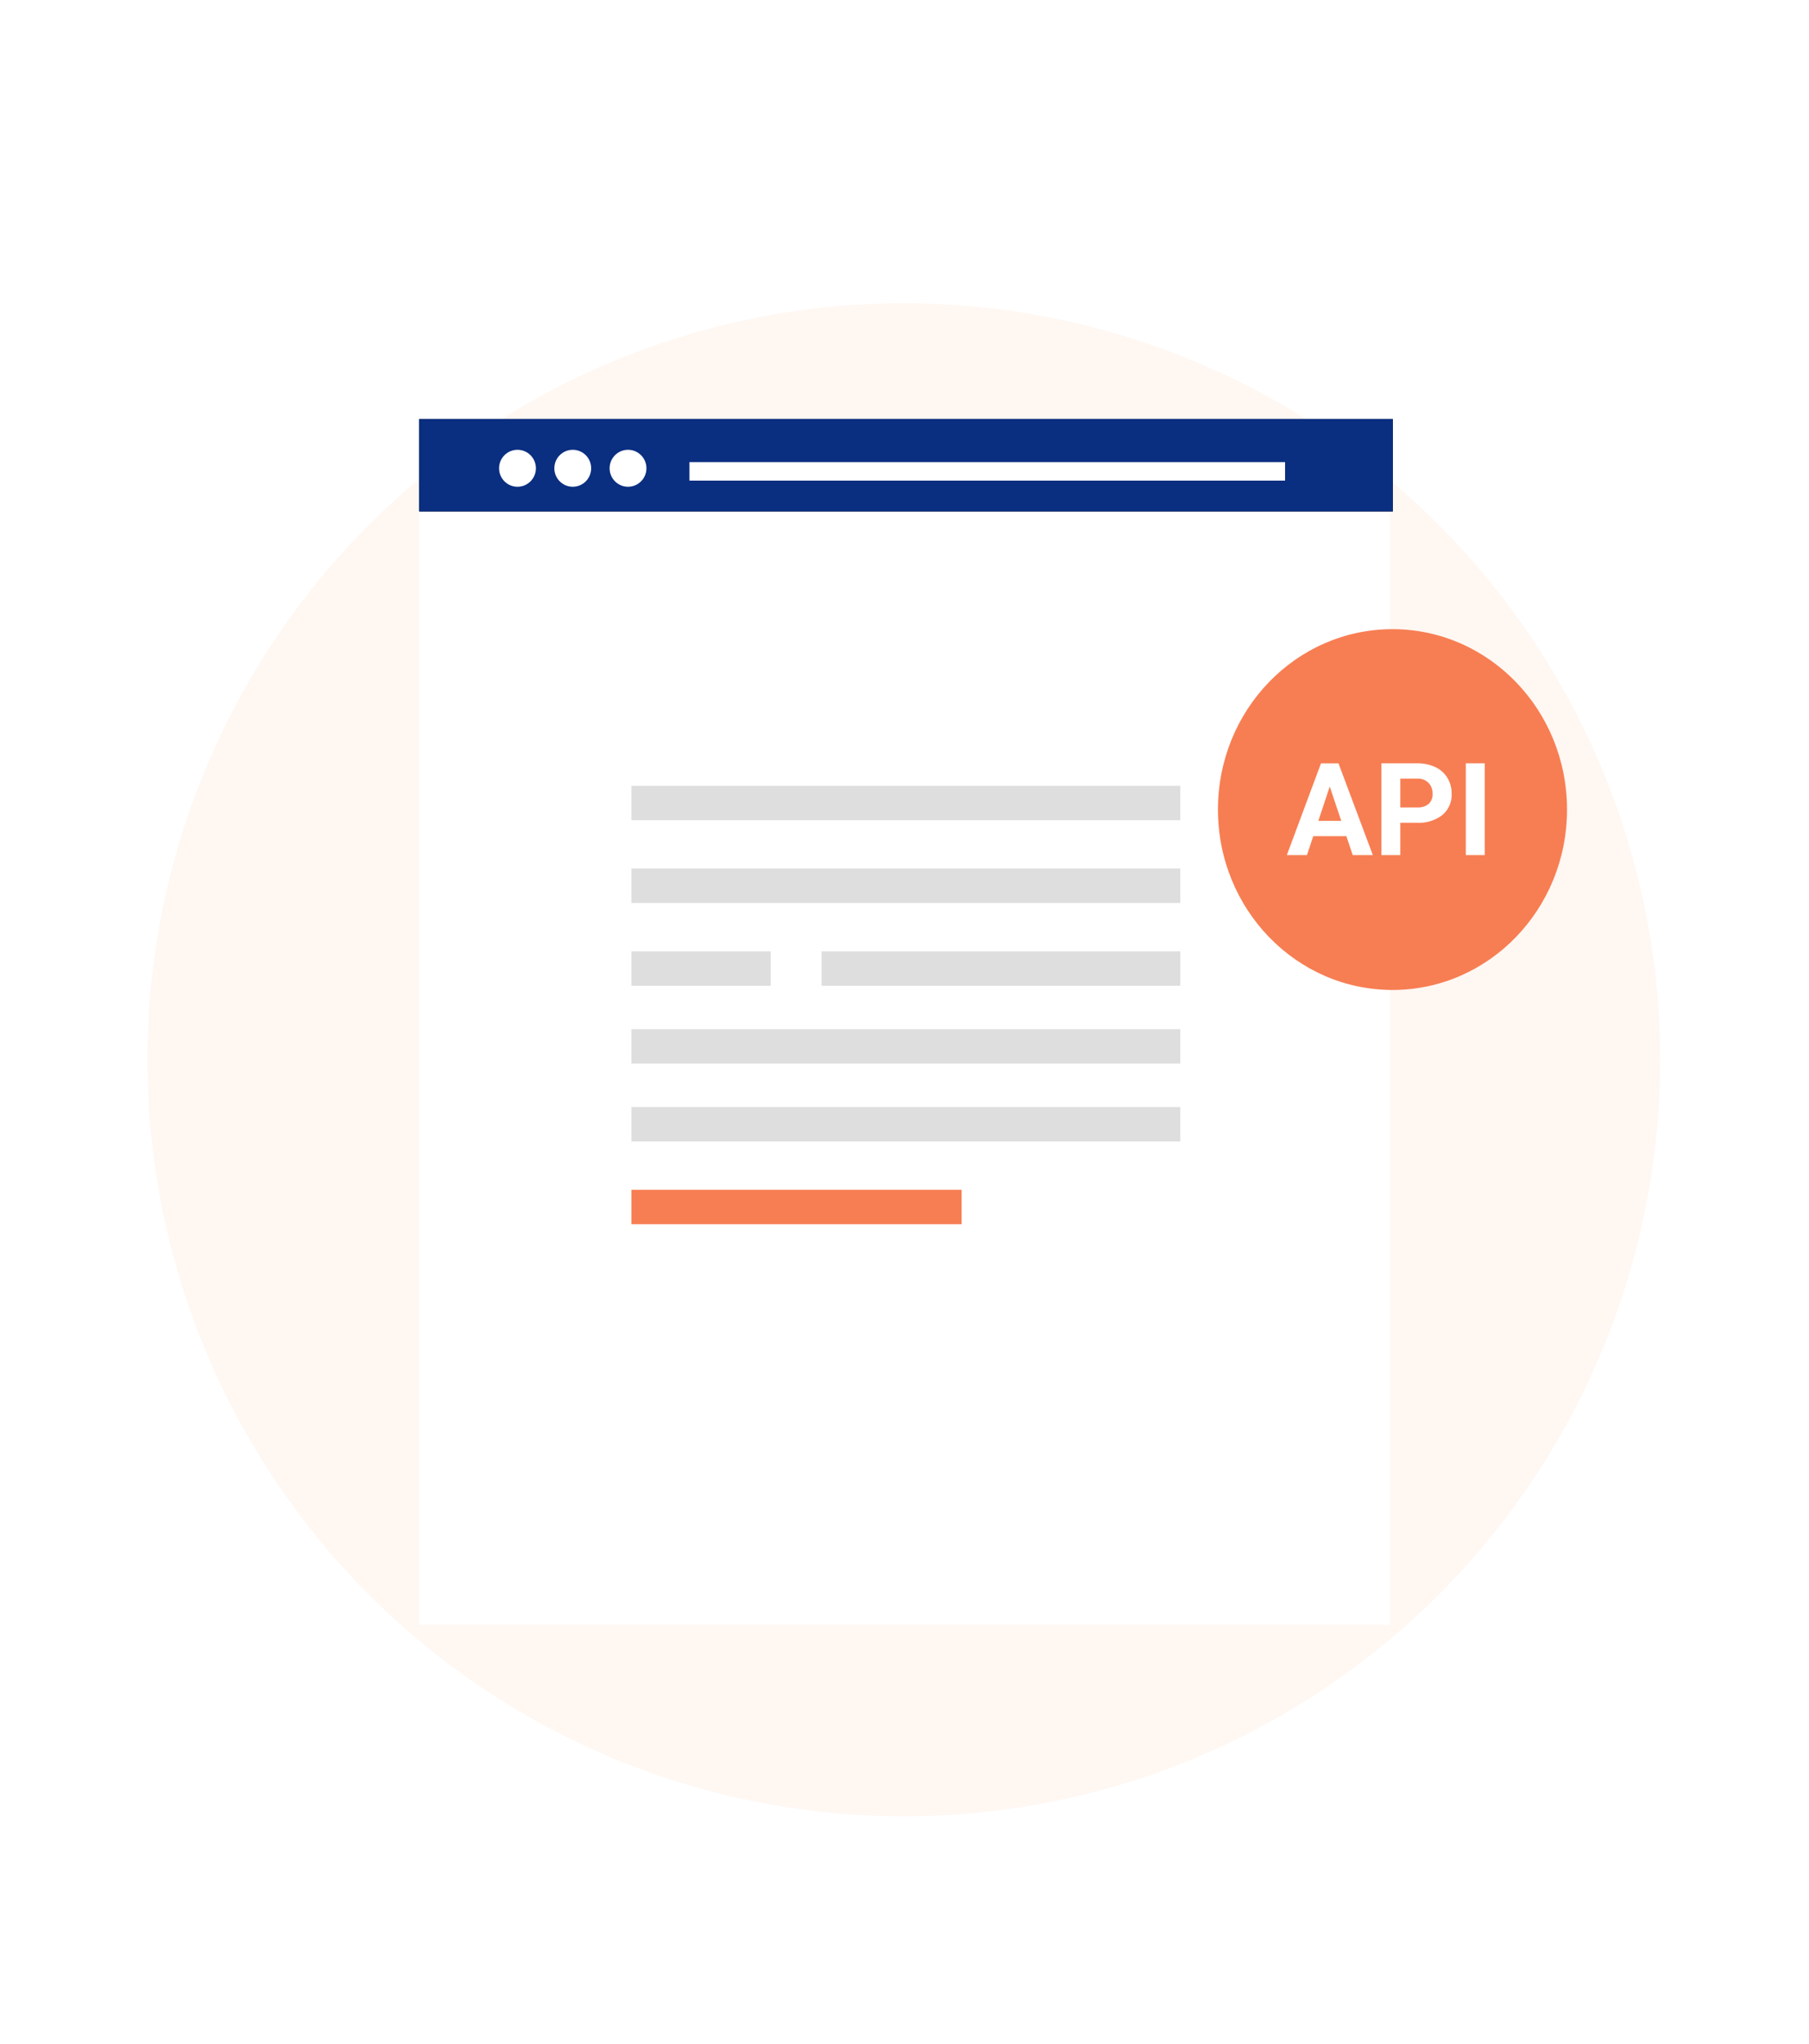 <svg xmlns="http://www.w3.org/2000/svg" xmlns:xlink="http://www.w3.org/1999/xlink" width="155.474" height="175.616" viewBox="0 0 155.474 175.616">
  <defs>
    <filter id="Rectangle_3_copy" x="0" y="0" width="155.474" height="175.616" filterUnits="userSpaceOnUse">
      <feOffset input="SourceAlpha"/>
      <feGaussianBlur stdDeviation="12" result="blur"/>
      <feFlood flood-opacity="0.22"/>
      <feComposite operator="in" in2="blur"/>
      <feComposite in="SourceGraphic"/>
    </filter>
  </defs>
  <g id="Plagiarism_Detection_API" data-name="Plagiarism Detection API" transform="translate(-1061.323 -66.941)">
    <circle id="Ellipse_8" data-name="Ellipse 8" cx="65" cy="65" r="65" transform="translate(1074 93)" fill="#fff7f2"/>
    <g id="Group_4043" data-name="Group 4043" transform="translate(1097.323 102.941)">
      <g id="Group_4041" data-name="Group 4041" transform="translate(0 0)">
        <g id="Group_4034" data-name="Group 4034">
          <g id="Group_15_copy" data-name="Group 15 copy">
            <g id="Rectangle_3_copy-2" data-name="Rectangle 3 copy">
              <g transform="matrix(1, 0, 0, 1, -36, -36)" filter="url(#Rectangle_3_copy)">
                <rect id="Rectangle_3_copy-3" data-name="Rectangle 3 copy" width="83.474" height="103.616" transform="translate(36 36)" fill="#fff"/>
              </g>
            </g>
          </g>
          <rect id="Rectangle_914" data-name="Rectangle 914" width="83.676" height="7.941" transform="translate(0.031)"/>
          <g id="Group_4033" data-name="Group 4033" transform="translate(6.891 2.647)">
            <g id="Group_23" data-name="Group 23" transform="translate(9.5 0)">
              <ellipse id="Ellipse_1" data-name="Ellipse 1" cx="1.583" cy="1.588" rx="1.583" ry="1.588" transform="translate(0)" fill="#fff"/>
            </g>
            <g id="Group_24" data-name="Group 24" transform="translate(4.75 0)">
              <ellipse id="Ellipse_2" data-name="Ellipse 2" cx="1.583" cy="1.588" rx="1.583" ry="1.588" transform="translate(0)" fill="#fff"/>
            </g>
            <g id="Group_25" data-name="Group 25" transform="translate(0 0)">
              <ellipse id="Ellipse_3" data-name="Ellipse 3" cx="1.583" cy="1.588" rx="1.583" ry="1.588" fill="#fff"/>
            </g>
          </g>
          <rect id="Rectangle_915" data-name="Rectangle 915" width="51.192" height="1.588" transform="translate(23.252 3.706)" fill="#fff"/>
        </g>
        <g id="Group_4036" data-name="Group 4036" transform="translate(0.031)">
          <rect id="Rectangle_914-2" data-name="Rectangle 914" width="83.676" height="7.941" fill="#0a2e80"/>
          <g id="Group_4033-2" data-name="Group 4033" transform="translate(6.861 2.647)">
            <g id="Group_23-2" data-name="Group 23" transform="translate(9.5 0)">
              <ellipse id="Ellipse_1-2" data-name="Ellipse 1" cx="1.583" cy="1.588" rx="1.583" ry="1.588" transform="translate(0)" fill="#fff"/>
            </g>
            <g id="Group_24-2" data-name="Group 24" transform="translate(4.75 0)">
              <ellipse id="Ellipse_2-2" data-name="Ellipse 2" cx="1.583" cy="1.588" rx="1.583" ry="1.588" transform="translate(0)" fill="#fff"/>
            </g>
            <g id="Group_25-2" data-name="Group 25" transform="translate(0 0)">
              <ellipse id="Ellipse_3-2" data-name="Ellipse 3" cx="1.583" cy="1.588" rx="1.583" ry="1.588" fill="#fff"/>
            </g>
          </g>
          <rect id="Rectangle_915-2" data-name="Rectangle 915" width="51.192" height="1.588" transform="translate(23.221 3.706)" fill="#fff"/>
        </g>
      </g>
      <g id="Group_4023" data-name="Group 4023" transform="translate(18.265 31.516)">
        <rect id="Rectangle_908" data-name="Rectangle 908" width="47.176" height="2.957" fill="#dedede"/>
        <rect id="Rectangle_909" data-name="Rectangle 909" width="47.176" height="2.957" transform="translate(0 7.112)" fill="#dedede"/>
        <rect id="Rectangle_910" data-name="Rectangle 910" width="47.176" height="2.957" transform="translate(0 20.912)" fill="#dedede"/>
        <rect id="Rectangle_911" data-name="Rectangle 911" width="11.97" height="2.957" transform="translate(0 14.223)" fill="#dedede"/>
        <rect id="Rectangle_912" data-name="Rectangle 912" width="30.834" height="2.957" transform="translate(16.343 14.223)" fill="#dedede"/>
        <rect id="Rectangle_910-2" data-name="Rectangle 910" width="47.176" height="2.957" transform="translate(0 27.601)" fill="#dedede"/>
        <path id="Rectangle_910-3" data-name="Rectangle 910" d="M0,0H28.38V2.957H0Z" transform="translate(0 34.713)" fill="#f77e53"/>
      </g>
    </g>
    <ellipse id="Ellipse_398" data-name="Ellipse 398" cx="15" cy="15.5" rx="15" ry="15.5" transform="translate(1166 121)" fill="#f77e53"/>
    <path id="Path_5630" data-name="Path 5630" d="M5.216-14.358H2.368l-.541,1.624H.1l2.934-7.883H4.539l2.951,7.883H5.762ZM2.806-15.674H4.777l-.991-2.951Zm7.044.162v2.777H8.226v-7.883H11.3a3.558,3.558,0,0,1,1.562.325,2.394,2.394,0,0,1,1.037.923,2.574,2.574,0,0,1,.363,1.362,2.263,2.263,0,0,1-.793,1.827,3.3,3.3,0,0,1-2.2.669Zm0-1.316H11.3a1.427,1.427,0,0,0,.983-.3A1.1,1.1,0,0,0,12.622-18a1.3,1.3,0,0,0-.341-.937,1.274,1.274,0,0,0-.942-.368H9.85Zm7.255,4.093H15.481v-7.883h1.624Z" transform="translate(1171.821 153.146)" fill="#fff"/>
  </g>
</svg>
